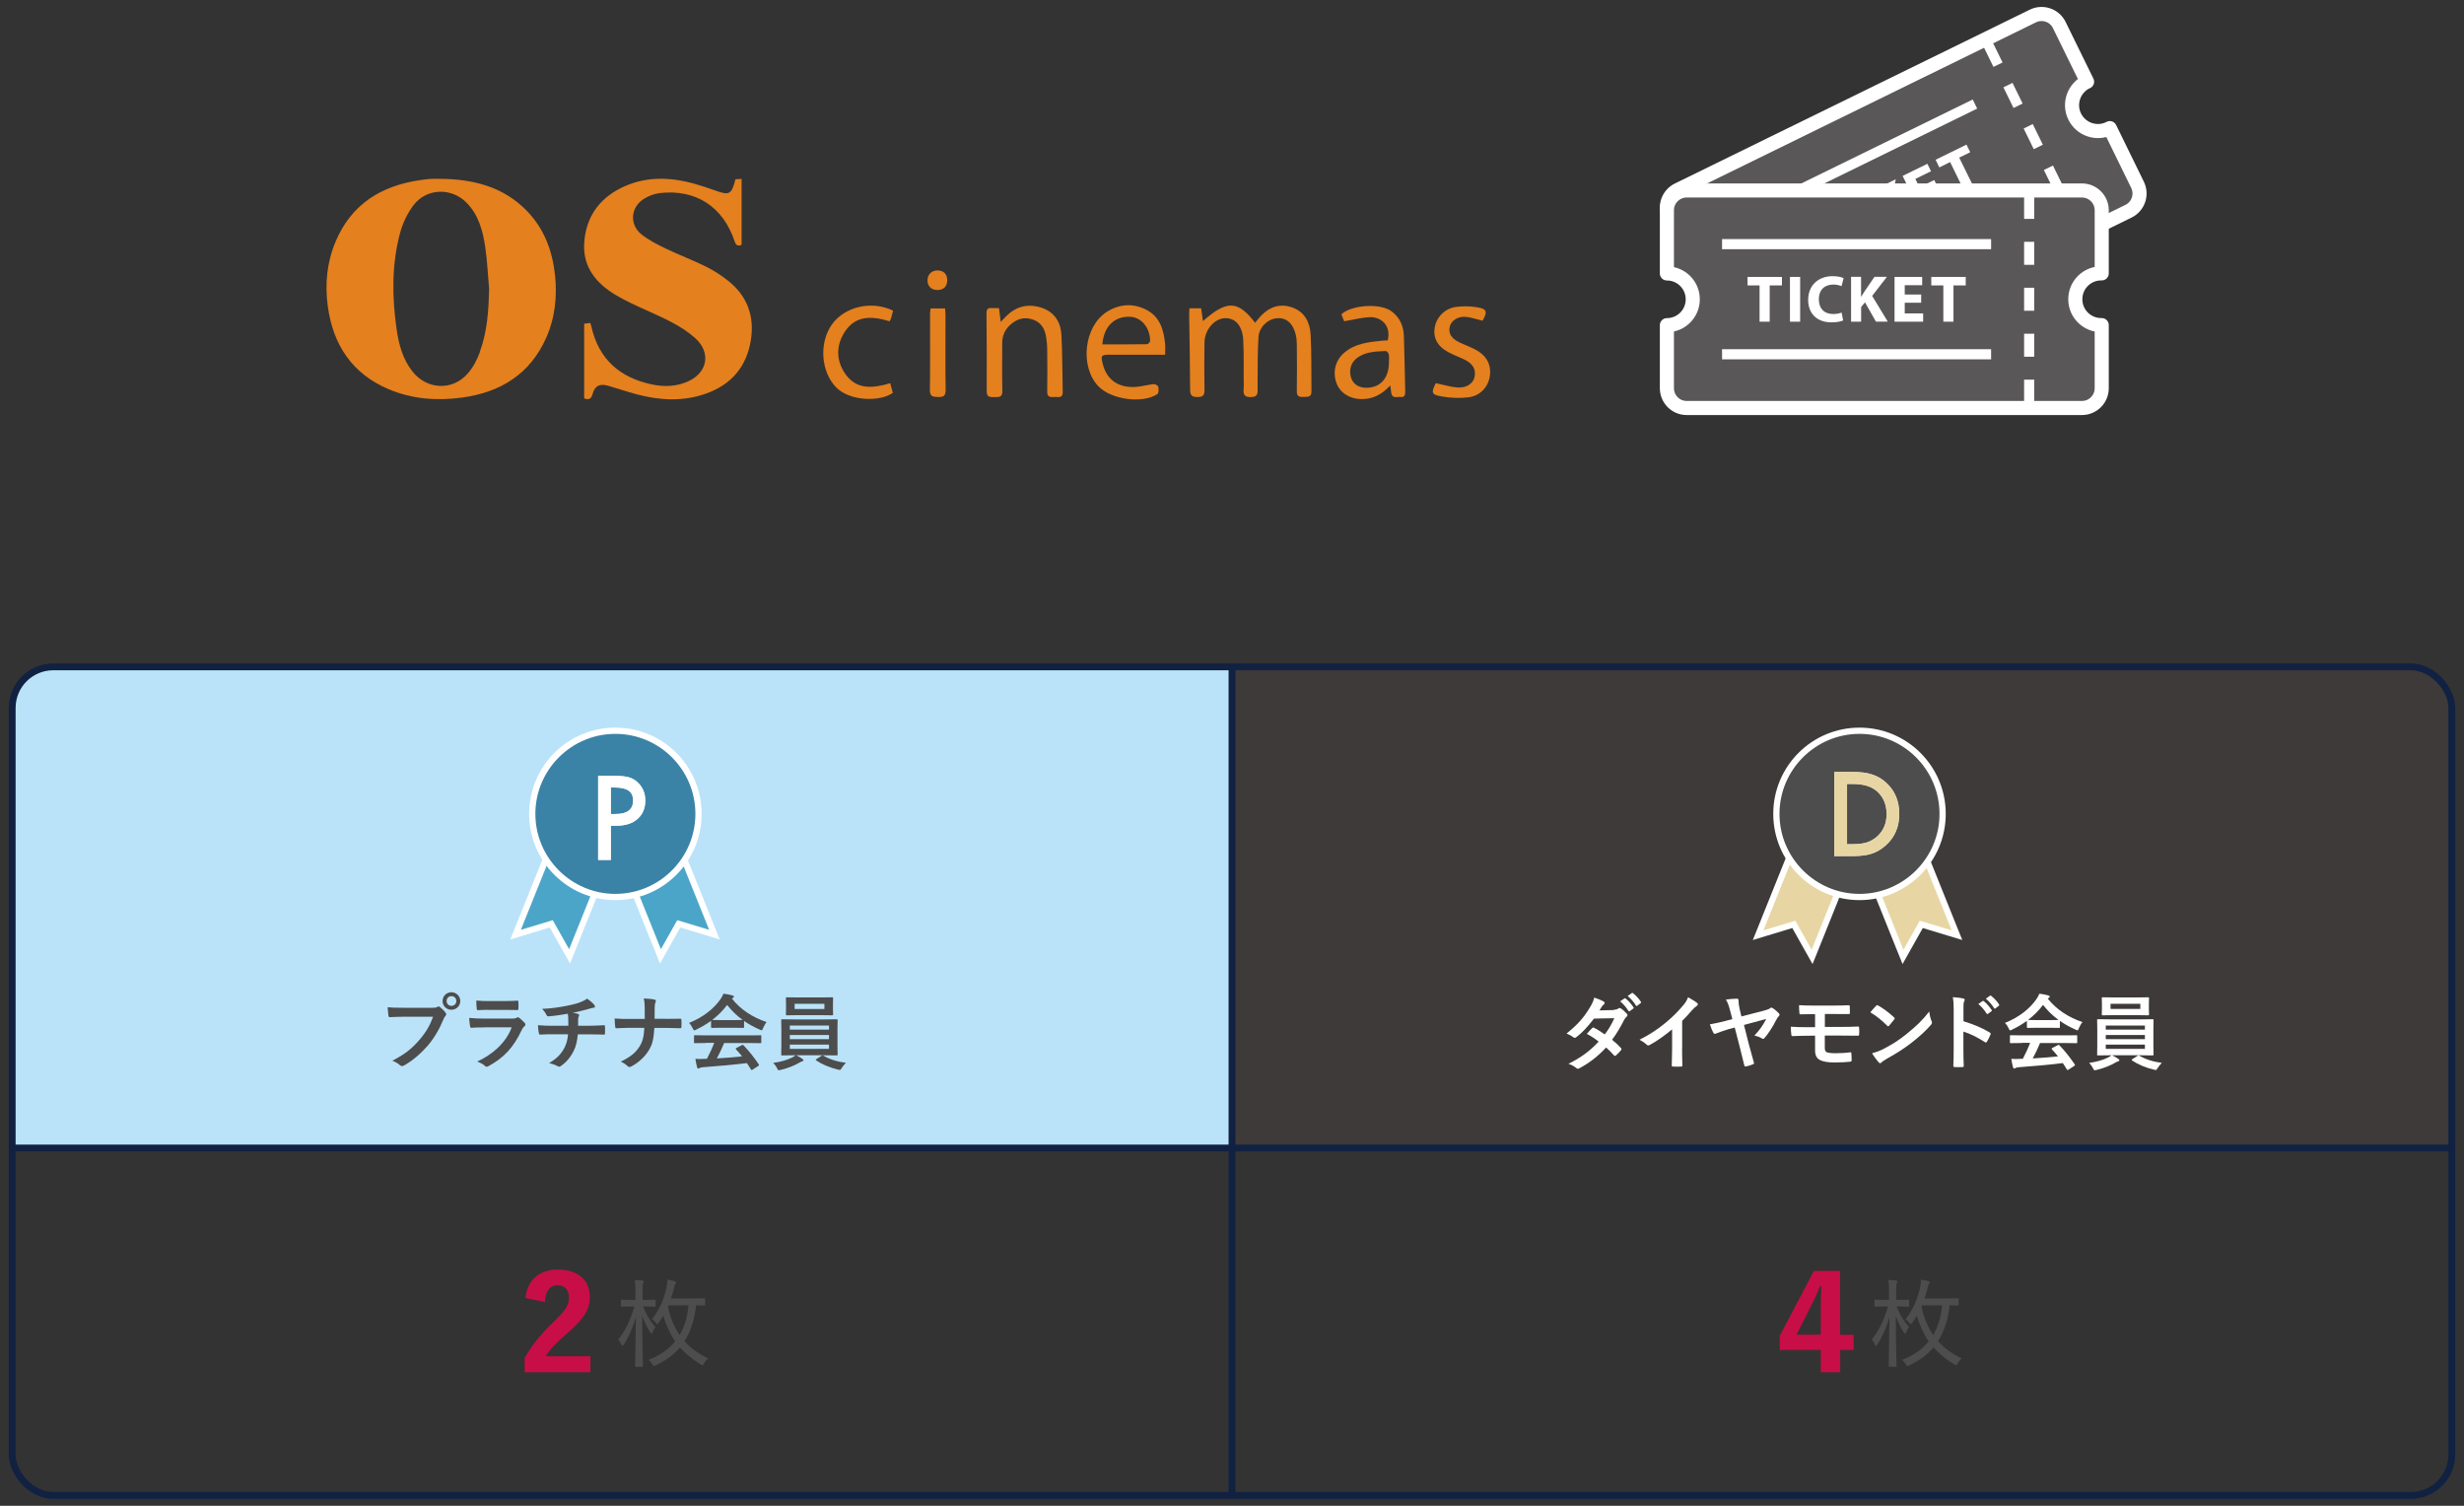 <?xml version="1.0" encoding="UTF-8"?><svg id="a" xmlns="http://www.w3.org/2000/svg" viewBox="0 0 360 220"><rect x="0" y="0" width="360" height="220" fill="#333333" stroke="none"/><defs><style>.b{fill:#fff;}.c{fill:#595757;stroke:#fff;stroke-linecap:round;stroke-linejoin:round;stroke-width:2.06px;}.d{fill:#e4801e;}.e{fill:#4d4d4d;}.f{fill:#3e3a39;}.g{fill:#4ba5c9;}.h{fill:none;stroke:#112142;stroke-miterlimit:10;}.i{fill:#e7d6a4;}.j{fill:#bae3f9;}.k{fill:#e5e5e4;}.l{fill:#c80e47;}.m{fill:#3a83a7;}</style></defs><g><g><path class="j" d="M7.14,97.59H180.28v70.14H1.78V102.96c0-2.96,2.4-5.37,5.37-5.37Z"/><path class="f" d="M180,97.59h172.77c3.11,0,5.64,2.53,5.64,5.64v64.5H180V97.59h0Z"/><g><g><path class="e" d="M58.96,148.55c-.78,0-1.46,.04-1.98,.06-.16,.01-.2-.07-.23-.24-.04-.24-.08-.86-.11-1.21,.54,.06,1.18,.08,2.3,.08h4.28c.36,0,.49-.02,.66-.12,.07-.05,.14-.07,.2-.07,.07,0,.14,.02,.2,.08,.31,.25,.61,.54,.82,.83,.06,.08,.1,.16,.1,.24,0,.07-.04,.14-.12,.23-.11,.11-.17,.23-.28,.47-.59,1.42-1.32,2.73-2.33,3.9-1.03,1.17-2.19,2.17-3.41,2.85-.11,.07-.22,.11-.32,.11-.1,0-.2-.04-.3-.13-.28-.26-.67-.48-1.12-.66,1.75-.89,2.82-1.72,3.92-3,.94-1.07,1.55-2.09,2.03-3.42h-4.33Zm8.29-2.3c0,.72-.58,1.28-1.3,1.28s-1.29-.56-1.29-1.28,.58-1.28,1.29-1.28,1.3,.56,1.3,1.28Zm-2,0c0,.41,.3,.71,.71,.71s.71-.3,.71-.71-.3-.71-.71-.71-.71,.3-.71,.71Z"/><path class="e" d="M70.66,150.11c-.6,0-1.2,.01-1.8,.05-.11,0-.16-.07-.18-.23-.07-.3-.1-.74-.13-1.21,.68,.07,1.42,.1,2.21,.1h4.11c.2,0,.44-.02,.64-.13,.06-.05,.11-.07,.16-.07,.06,0,.12,.04,.18,.08,.29,.23,.61,.53,.8,.74,.08,.08,.12,.17,.12,.25,0,.07-.04,.16-.13,.23-.19,.16-.28,.29-.41,.56-1.2,2.55-2.58,4.05-4.89,5.3-.1,.05-.17,.08-.24,.08-.08,0-.17-.05-.26-.14-.32-.29-.71-.47-1.12-.62,2.22-1.03,4.17-2.69,5.04-5h-4.09Zm.8-2.57c-.54,0-1.14,.01-1.64,.05-.12,0-.16-.07-.17-.26-.04-.25-.06-.78-.06-1.15,.73,.07,1.09,.08,1.97,.08h2.16c.78,0,1.42-.04,1.88-.06,.11,0,.14,.06,.14,.19,.02,.3,.02,.64,0,.94,0,.2-.04,.25-.22,.24-.4,0-.96-.02-1.69-.02h-2.37Z"/><path class="e" d="M83.04,149.87c0-.38-.01-.86-.02-1.21-.01-.16-.02-.31-.06-.55-.79,.14-1.92,.32-2.84,.38-.18,.02-.25-.13-.3-.26-.12-.24-.29-.49-.61-.83,1.5-.07,2.43-.23,3.56-.44,.83-.18,1.43-.31,1.98-.52,.56-.22,.77-.34,1.03-.54,.41,.3,.79,.6,.98,.84,.1,.1,.16,.2,.16,.34s-.12,.16-.31,.17c-.25,.04-.5,.14-.76,.2-.73,.2-1.46,.38-2.17,.53,.31,.04,.59,.08,.78,.16,.1,.02,.16,.08,.16,.17,0,.06-.04,.12-.07,.2-.05,.11-.07,.23-.08,.41-.01,.26-.01,.54-.01,.95h1.49c.76,0,1.78-.06,2.31-.08,.12,0,.12,.06,.13,.19,.02,.31,.01,.68,0,.96-.01,.17-.01,.22-.16,.22-.76-.02-1.45-.04-2.33-.04h-1.48c-.1,1.02-.26,1.74-.6,2.41-.42,.89-1.13,1.73-1.91,2.24-.07,.05-.13,.08-.2,.08-.06,0-.13-.02-.22-.07-.43-.23-.88-.37-1.27-.46,1.2-.71,1.75-1.32,2.24-2.22,.31-.61,.48-1.25,.53-1.99h-2.13c-.43,0-1.32,0-1.91,.05-.16,.01-.19-.08-.23-.28-.06-.23-.12-.72-.12-1.09,.85,.07,1.74,.08,2.33,.08h2.11Z"/><path class="e" d="M97.24,148.86c.67,0,1.46-.01,2.09-.02,.17-.01,.22,.01,.23,.22,.02,.3,.02,.64,0,.94,0,.19-.05,.23-.23,.23-.43,0-1.34-.05-2.02-.05h-1.7c-.12,1.74-.3,2.42-.82,3.27-.56,.95-1.52,1.82-2.55,2.36-.1,.06-.18,.08-.28,.08s-.18-.04-.26-.12c-.3-.28-.59-.48-1.01-.66,1.36-.65,2.15-1.28,2.72-2.17,.47-.72,.67-1.5,.73-2.77h-2.31c-.59,0-1.27,.05-1.73,.06-.16,.01-.19-.05-.22-.23-.04-.24-.06-.74-.08-1.19,.78,.06,1.45,.06,2.04,.06h2.36c0-.6,0-1.25-.01-1.78-.01-.38-.02-.73-.14-1.21,.6,.02,1.21,.07,1.6,.17,.13,.04,.18,.08,.18,.17,0,.07-.04,.16-.08,.26-.05,.11-.1,.4-.1,.73,0,.56,0,.96-.01,1.64h1.61Z"/><path class="e" d="M103.89,149.14c-.67,.49-1.4,.92-2.17,1.29-.14,.07-.23,.11-.29,.11-.08,0-.12-.08-.22-.3-.14-.3-.31-.56-.54-.79,2.09-.83,3.65-2.1,4.61-3.49,.2-.3,.31-.5,.42-.78,.47,.06,.91,.14,1.3,.25,.14,.04,.22,.08,.22,.17,0,.07-.02,.14-.12,.19-.07,.04-.12,.07-.17,.11,1.35,1.66,2.97,2.7,5.07,3.43-.23,.29-.38,.58-.52,.9-.08,.22-.12,.3-.2,.3-.06,0-.14-.04-.28-.1-.82-.36-1.6-.78-2.29-1.27v.89c0,.12-.01,.13-.13,.13-.07,0-.4-.02-1.35-.02h-1.85c-.96,0-1.28,.02-1.36,.02-.12,0-.13-.01-.13-.13v-.91Zm-.77,3.25c-1.13,0-1.51,.02-1.58,.02-.13,0-.14-.01-.14-.13v-.9c0-.12,.01-.13,.14-.13,.07,0,.46,.02,1.58,.02h6.39c1.13,0,1.51-.02,1.58-.02,.13,0,.14,.01,.14,.13v.9c0,.12-.01,.13-.14,.13-.07,0-.46-.02-1.58-.02h-3.71c-.3,.74-.66,1.5-1.07,2.25,1.25-.07,2.55-.18,3.69-.3-.28-.34-.55-.67-.88-1.02-.08-.1-.07-.14,.07-.22l.77-.4c.13-.07,.17-.06,.25,.02,.82,.85,1.5,1.72,2.23,2.78,.06,.1,.06,.14-.06,.23l-.83,.54c-.07,.05-.11,.07-.14,.07s-.06-.02-.1-.08c-.2-.34-.41-.65-.6-.94-1.99,.25-4.44,.46-6.48,.61-.19,.01-.35,.06-.43,.11-.06,.05-.12,.07-.2,.07s-.14-.06-.17-.17c-.11-.4-.18-.82-.25-1.24,.44,.04,.84,.02,1.31,0,.12,0,.25-.01,.38-.01,.43-.82,.78-1.58,1.06-2.33h-1.25Zm4.1-3.35c.8,0,1.16-.01,1.29-.02-.86-.62-1.62-1.36-2.27-2.19-.64,.84-1.37,1.57-2.19,2.19,.11,.01,.44,.02,1.32,.02h1.85Z"/><path class="e" d="M116.31,154.17c.4,.18,.7,.38,.92,.54,.12,.08,.16,.12,.16,.19,0,.08-.07,.14-.19,.17-.12,.02-.24,.1-.47,.22-.62,.37-1.63,.79-2.67,1.03-.12,.02-.19,.05-.25,.05-.13,0-.17-.08-.29-.32-.14-.28-.37-.58-.55-.76,1.03-.13,2.03-.42,2.67-.74,.17-.07,.43-.22,.6-.37h-.29c-1.18,0-1.6,.02-1.67,.02-.13,0-.14-.01-.14-.13,0-.07,.02-.43,.02-1.26v-2.49c0-.84-.02-1.2-.02-1.27,0-.12,.01-.13,.14-.13,.07,0,.49,.02,1.67,.02h4.63c1.18,0,1.6-.02,1.67-.02,.12,0,.13,.01,.13,.13,0,.07-.02,.43-.02,1.27v2.49c0,.83,.02,1.2,.02,1.26,0,.12-.01,.13-.13,.13-.07,0-.49-.02-1.67-.02h-4.27Zm3.67-8.44c1.14,0,1.54-.02,1.61-.02,.12,0,.13,.01,.13,.13,0,.07-.02,.28-.02,.8v.78c0,.52,.02,.72,.02,.79,0,.12-.01,.13-.13,.13-.07,0-.47-.02-1.61-.02h-3.42c-1.14,0-1.52,.02-1.61,.02-.12,0-.13-.01-.13-.13,0-.08,.02-.28,.02-.79v-.78c0-.53-.02-.73-.02-.8,0-.12,.01-.13,.13-.13,.08,0,.47,.02,1.61,.02h3.42Zm-4.58,4.7h5.72v-.59h-5.72v.59Zm5.72,1.39v-.6h-5.72v.6h5.72Zm0,.8h-5.72v.62h5.72v-.62Zm-.67-5.96h-4.35v.76h4.35v-.76Zm-.42,7.6c.06-.05,.11-.07,.16-.07,.02,0,.05,.01,.1,.04,.9,.53,2,.89,3.3,1.05-.2,.19-.42,.47-.59,.73-.14,.23-.19,.31-.31,.31-.06,0-.13-.02-.25-.05-1.2-.28-2.33-.76-3.18-1.33-.05-.04-.07-.06-.07-.1s.04-.07,.12-.12l.73-.47Z"/></g><g><g><g><polygon class="g" points="80.54 134.97 75.33 136.55 80.21 124.41 88.1 127.58 83.22 139.72 80.54 134.97"/><path class="b" d="M80.46,125l7.05,2.83-4.36,10.85-2.39-4.24-4.66,1.41,4.36-10.85m-.5-1.18l-.34,.84-4.36,10.85-.71,1.75,1.81-.55,3.96-1.2,2.03,3.61,.93,1.65,.71-1.75,4.36-10.85,.34-.84-.84-.34-7.05-2.83-.84-.34h0Z"/></g><g><polygon class="g" points="91.61 127.58 99.5 124.41 104.38 136.55 99.16 134.97 96.49 139.72 91.61 127.58"/><path class="b" d="M99.25,125l4.36,10.85-4.66-1.41-2.39,4.24-4.36-10.85,7.05-2.83m.5-1.18l-.84,.34-7.05,2.83-.84,.34,.34,.84,4.36,10.85,.71,1.75,.93-1.65,2.03-3.61,3.96,1.2,1.81,.55-.71-1.75-4.36-10.85-.34-.84h0Z"/></g></g><g><g><path class="m" d="M89.91,131.06c-6.7,0-12.15-5.45-12.15-12.15s5.45-12.15,12.15-12.15,12.15,5.45,12.15,12.15-5.45,12.15-12.15,12.15Z"/><path class="b" d="M89.91,107.22c6.45,0,11.69,5.25,11.69,11.69s-5.25,11.69-11.69,11.69-11.69-5.25-11.69-11.69,5.25-11.69,11.69-11.69m0-.91c-6.96,0-12.6,5.64-12.6,12.6s5.64,12.6,12.6,12.6,12.6-5.64,12.6-12.6-5.64-12.6-12.6-12.6h0Z"/></g><g><path class="k" d="M89.25,120.65v4.99h-1.86v-12.3h2.1c1.03,0,1.81,.07,2.33,.21,.53,.14,1,.41,1.4,.81,.71,.69,1.06,1.56,1.06,2.61,0,1.13-.38,2.02-1.13,2.68-.75,.66-1.77,.99-3.05,.99h-.86Zm0-1.72h.69c1.7,0,2.56-.66,2.56-1.97s-.88-1.9-2.64-1.9h-.61v3.87Z"/><path class="b" d="M89.25,120.65v4.99h-1.86v-12.3h2.1c1.03,0,1.81,.07,2.33,.21,.53,.14,1,.41,1.4,.81,.71,.69,1.06,1.56,1.06,2.61,0,1.13-.38,2.02-1.13,2.68-.75,.66-1.77,.99-3.05,.99h-.86Zm0-1.72h.69c1.7,0,2.56-.66,2.56-1.97s-.88-1.9-2.64-1.9h-.61v3.87Z"/></g></g></g></g><g><g><path class="b" d="M235.78,147.53c.35-.01,.5-.08,.66-.18,.08-.06,.14-.08,.2-.08s.13,.04,.22,.1c.26,.16,.6,.48,.82,.73,.07,.07,.1,.14,.1,.22s-.04,.14-.13,.23c-.12,.11-.24,.23-.36,.46-.52,1.02-1.08,2-1.76,2.9,.49,.4,.95,.82,1.3,1.21,.05,.05,.07,.11,.07,.17,0,.05-.02,.11-.07,.16-.17,.2-.54,.59-.74,.76-.05,.04-.1,.06-.14,.06-.04,0-.08-.02-.13-.07-.29-.34-.77-.82-1.16-1.16-1.22,1.32-2.46,2.25-3.83,3-.11,.06-.2,.11-.3,.11-.07,0-.14-.04-.23-.11-.38-.31-.72-.47-1.14-.61,1.86-.95,3.06-1.81,4.41-3.25-.46-.37-1-.74-1.73-1.13,.26-.29,.52-.6,.79-.85,.05-.05,.1-.08,.16-.08,.04,0,.07,.02,.12,.05,.43,.2,.96,.55,1.55,.96,.58-.74,1.02-1.52,1.4-2.37l-2.97,.06c-.98,1.26-1.76,2.09-2.57,2.7-.08,.06-.16,.11-.24,.11-.06,0-.13-.02-.19-.08-.3-.22-.61-.38-1.01-.55,1.68-1.33,2.58-2.43,3.39-3.77,.38-.65,.54-.97,.65-1.48,.41,.14,1.03,.35,1.4,.59,.1,.05,.13,.12,.13,.19,0,.08-.06,.18-.14,.24-.11,.07-.19,.17-.25,.25-.1,.17-.17,.29-.37,.6l2.11-.05Zm1.56-1.66c.06-.05,.11-.04,.18,.02,.37,.29,.8,.77,1.14,1.28,.05,.07,.05,.13-.04,.19l-.5,.37c-.08,.06-.14,.05-.2-.04-.36-.55-.74-1.01-1.21-1.39l.64-.44Zm1.07-.78c.07-.05,.11-.04,.18,.02,.44,.34,.88,.82,1.14,1.24,.05,.07,.06,.14-.04,.22l-.48,.37c-.1,.07-.16,.04-.2-.04-.32-.52-.71-.97-1.2-1.38l.6-.43Z"/><path class="b" d="M245.76,153.13c0,.83,.01,1.54,.04,2.5,.01,.16-.05,.2-.18,.2-.38,.02-.82,.02-1.2,0-.13,0-.18-.05-.17-.19,.01-.86,.05-1.64,.05-2.46v-2.79c-1.06,.89-2.34,1.8-3.3,2.3-.06,.04-.12,.05-.18,.05-.1,0-.17-.04-.25-.12-.28-.28-.67-.52-1.03-.71,1.66-.85,2.67-1.55,3.78-2.46,.95-.78,1.81-1.62,2.55-2.51,.41-.48,.56-.72,.76-1.24,.54,.3,1.07,.62,1.33,.84,.07,.05,.1,.12,.1,.18,0,.1-.07,.2-.17,.26-.2,.13-.4,.31-.72,.66-.47,.56-.91,1.03-1.4,1.51v3.97Z"/><path class="b" d="M252.74,147.52c-.18-.67-.3-1.01-.58-1.48,.48-.07,1.14-.13,1.61-.13,.18,0,.24,.06,.24,.36,0,.26,.04,.65,.17,1.2l.25,1.04,3.42-.89c.48-.13,.65-.22,.77-.32,.06-.06,.12-.08,.18-.08,.07,0,.16,.04,.24,.1,.24,.14,.67,.52,.86,.73,.07,.07,.1,.14,.1,.2,0,.08-.05,.17-.13,.24-.11,.12-.18,.2-.26,.35-.66,1.31-1.32,2.25-1.82,2.83-.06,.08-.13,.11-.19,.11-.08,0-.17-.05-.26-.11-.25-.16-.56-.26-1.01-.38,.84-.88,1.21-1.46,1.73-2.42l-3.26,.88,.72,2.85c.19,.73,.56,2.04,.72,2.6,.06,.16,.02,.26-.16,.31-.38,.14-.62,.22-.95,.29-.17,.02-.23,.05-.28-.14-.16-.59-.42-1.74-.64-2.59l-.76-2.94-.98,.26c-.53,.16-1.27,.42-1.73,.6-.08,.04-.14,.06-.2,.06-.08,0-.16-.05-.22-.17-.17-.32-.34-.73-.5-1.22,.8-.13,1.4-.28,2.25-.49l1.03-.28-.36-1.37Z"/><path class="b" d="M266.62,150.04h2.23c.9,0,1.87-.02,2.64-.06,.11,0,.13,.06,.14,.22,.02,.29,.02,.61,0,.9-.01,.2-.05,.23-.23,.22-.84-.01-1.76-.02-2.55-.02h-2.24v1.81c0,.37,.11,.55,.32,.64,.25,.08,.61,.13,1.31,.13s1.57-.05,2.11-.14c.11,0,.14,.05,.14,.18,.02,.22,.04,.58,.04,.95,0,.2-.06,.24-.24,.25-.43,.06-1.26,.11-2.23,.11-1.04,0-1.63-.12-2.08-.32-.55-.25-.79-.71-.79-1.46v-2.13h-.77c-1.06,0-1.94,.04-2.5,.06-.16,.01-.19-.07-.2-.23-.05-.26-.06-.74-.08-1.14,.73,.06,1.68,.07,2.79,.07h.76v-1.9c-1.15,0-1.67,0-2.09,.02-.16,0-.2-.06-.2-.22-.04-.36-.05-.74-.05-1.12,.58,.05,1.52,.06,2.45,.06h2.42c.95,0,1.71-.02,2.36-.05,.14,0,.18,.06,.18,.2,.01,.29,.02,.6,.02,.89,0,.17-.06,.22-.25,.2-.71,0-1.52-.01-2.31-.01h-1.1v1.9Z"/><path class="b" d="M274.09,146.96c.05-.06,.11-.1,.17-.1,.05,0,.1,.02,.16,.06,.61,.32,1.61,1.06,2.29,1.7,.07,.07,.11,.12,.11,.17s-.02,.1-.07,.16c-.18,.24-.58,.72-.74,.9-.06,.06-.1,.1-.14,.1s-.1-.04-.16-.1c-.72-.74-1.58-1.43-2.45-1.95,.26-.32,.61-.7,.84-.94Zm1.04,6.32c1.46-.76,2.24-1.26,3.45-2.23,1.46-1.19,2.27-1.96,3.29-3.26,.07,.6,.18,1.01,.34,1.4,.04,.08,.06,.16,.06,.23,0,.11-.06,.2-.19,.36-.64,.74-1.67,1.7-2.76,2.54-1,.78-2,1.45-3.62,2.35-.54,.32-.7,.44-.8,.55-.07,.07-.14,.12-.22,.12-.06,0-.13-.05-.2-.13-.3-.34-.67-.83-.96-1.33,.61-.17,.98-.28,1.62-.6Z"/><path class="b" d="M286.88,149.21c1.46,.46,2.63,.92,3.81,1.63,.13,.07,.19,.16,.13,.31-.16,.4-.35,.77-.52,1.04-.05,.08-.1,.13-.16,.13-.04,0-.08-.01-.13-.06-1.1-.71-2.18-1.24-3.15-1.54v2.65c0,.78,.02,1.49,.05,2.35,.01,.14-.05,.18-.22,.18-.35,.02-.72,.02-1.07,0-.17,0-.23-.04-.23-.18,.04-.89,.05-1.59,.05-2.36v-5.9c0-.9-.04-1.29-.12-1.77,.55,.04,1.15,.1,1.5,.19,.17,.04,.23,.11,.23,.2,0,.07-.04,.17-.1,.28-.08,.16-.08,.46-.08,1.13v1.71Zm2.79-2.95c.06-.05,.11-.04,.18,.02,.37,.29,.8,.77,1.14,1.28,.05,.07,.05,.13-.04,.19l-.5,.37c-.08,.06-.14,.05-.2-.04-.36-.55-.74-1.01-1.21-1.39l.63-.44Zm1.07-.78c.07-.05,.11-.04,.18,.02,.44,.34,.88,.82,1.14,1.24,.05,.07,.06,.14-.04,.22l-.48,.37c-.1,.07-.16,.04-.2-.04-.32-.52-.71-.97-1.2-1.38l.6-.43Z"/><path class="b" d="M296.15,149.14c-.67,.49-1.4,.92-2.17,1.29-.14,.07-.23,.11-.29,.11-.08,0-.12-.08-.22-.3-.14-.3-.31-.56-.54-.79,2.09-.83,3.65-2.1,4.61-3.49,.2-.3,.31-.5,.42-.78,.47,.06,.91,.14,1.29,.25,.14,.04,.22,.08,.22,.17,0,.07-.02,.14-.12,.19-.07,.04-.12,.07-.17,.11,1.35,1.65,2.97,2.7,5.07,3.43-.23,.29-.38,.58-.52,.9-.08,.22-.12,.3-.2,.3-.06,0-.14-.04-.28-.1-.82-.36-1.59-.78-2.29-1.27v.89c0,.12-.01,.13-.13,.13-.07,0-.4-.02-1.35-.02h-1.85c-.96,0-1.28,.02-1.36,.02-.12,0-.13-.01-.13-.13v-.91Zm-.77,3.25c-1.13,0-1.51,.02-1.58,.02-.13,0-.14-.01-.14-.13v-.9c0-.12,.01-.13,.14-.13,.07,0,.46,.02,1.58,.02h6.39c1.13,0,1.51-.02,1.58-.02,.13,0,.14,.01,.14,.13v.9c0,.12-.01,.13-.14,.13-.07,0-.46-.02-1.58-.02h-3.71c-.3,.74-.66,1.5-1.07,2.25,1.25-.07,2.55-.18,3.69-.3-.28-.34-.55-.67-.88-1.02-.08-.1-.07-.14,.07-.22l.77-.4c.13-.07,.17-.06,.25,.02,.82,.85,1.5,1.71,2.23,2.78,.06,.1,.06,.14-.06,.23l-.83,.54c-.07,.05-.11,.07-.14,.07s-.06-.02-.1-.08c-.2-.34-.41-.65-.6-.94-1.99,.25-4.44,.46-6.48,.61-.19,.01-.35,.06-.43,.11-.06,.05-.12,.07-.2,.07s-.14-.06-.17-.17c-.11-.4-.18-.82-.25-1.24,.44,.04,.84,.02,1.31,0,.12,0,.25-.01,.38-.01,.43-.82,.78-1.58,1.06-2.33h-1.25Zm4.1-3.35c.8,0,1.16-.01,1.29-.02-.86-.62-1.62-1.36-2.27-2.2-.64,.84-1.37,1.57-2.2,2.2,.11,.01,.44,.02,1.32,.02h1.85Z"/><path class="b" d="M308.57,154.17c.4,.18,.7,.38,.92,.54,.12,.08,.16,.12,.16,.19,0,.08-.07,.14-.19,.17-.12,.02-.24,.1-.47,.22-.62,.37-1.63,.79-2.67,1.03-.12,.02-.19,.05-.25,.05-.13,0-.17-.08-.29-.32-.14-.28-.37-.58-.55-.76,1.03-.13,2.03-.42,2.67-.74,.17-.07,.43-.22,.6-.37h-.29c-1.18,0-1.6,.02-1.67,.02-.13,0-.14-.01-.14-.13,0-.07,.02-.43,.02-1.26v-2.5c0-.84-.02-1.2-.02-1.27,0-.12,.01-.13,.14-.13,.07,0,.49,.02,1.67,.02h4.63c1.18,0,1.6-.02,1.67-.02,.12,0,.13,.01,.13,.13,0,.07-.02,.43-.02,1.27v2.5c0,.83,.02,1.2,.02,1.26,0,.12-.01,.13-.13,.13-.07,0-.49-.02-1.67-.02h-4.27Zm3.67-8.44c1.14,0,1.54-.02,1.61-.02,.12,0,.13,.01,.13,.13,0,.07-.02,.28-.02,.8v.78c0,.52,.02,.72,.02,.79,0,.12-.01,.13-.13,.13-.07,0-.47-.02-1.61-.02h-3.42c-1.14,0-1.52,.02-1.61,.02-.12,0-.13-.01-.13-.13,0-.08,.02-.28,.02-.79v-.78c0-.53-.02-.73-.02-.8,0-.12,.01-.13,.13-.13,.08,0,.47,.02,1.61,.02h3.42Zm-4.58,4.7h5.72v-.59h-5.72v.59Zm5.72,1.39v-.6h-5.72v.6h5.72Zm0,.8h-5.72v.62h5.72v-.62Zm-.67-5.96h-4.35v.75h4.35v-.75Zm-.42,7.6c.06-.05,.11-.07,.16-.07,.02,0,.05,.01,.1,.04,.9,.53,2,.89,3.3,1.06-.2,.19-.42,.47-.59,.73-.14,.23-.19,.31-.31,.31-.06,0-.13-.02-.25-.05-1.2-.28-2.33-.76-3.18-1.33-.05-.04-.07-.06-.07-.1s.04-.07,.12-.12l.73-.47Z"/></g><g><g><g><polygon class="i" points="262.09 135.06 256.87 136.64 261.75 124.49 269.64 127.66 264.76 139.81 262.09 135.06"/><path class="b" d="M262,125.08l7.05,2.83-4.36,10.85-2.39-4.24-4.66,1.41,4.36-10.85m-.5-1.18l-.34,.84-4.36,10.85-.71,1.75,1.81-.55,3.96-1.2,2.03,3.61,.93,1.65,.71-1.75,4.36-10.85,.34-.84-.84-.34-7.05-2.83-.84-.34h0Z"/></g><g><polygon class="i" points="273.15 127.66 281.04 124.49 285.93 136.64 280.71 135.06 278.03 139.81 273.15 127.66"/><path class="b" d="M280.79,125.08l4.36,10.85-4.66-1.41-2.39,4.24-4.36-10.85,7.05-2.83m.5-1.18l-.84,.34-7.05,2.83-.84,.34,.34,.84,4.36,10.85,.71,1.75,.93-1.65,2.03-3.61,3.96,1.2,1.81,.55-.71-1.75-4.36-10.85-.34-.84h0Z"/></g></g><g><g><path class="e" d="M271.68,131.06c-6.7,0-12.15-5.45-12.15-12.15s5.45-12.15,12.15-12.15,12.15,5.45,12.15,12.15-5.45,12.15-12.15,12.15Z"/><path class="b" d="M271.68,107.22c6.45,0,11.69,5.25,11.69,11.69s-5.25,11.69-11.69,11.69-11.69-5.25-11.69-11.69,5.25-11.69,11.69-11.69m0-.91c-6.96,0-12.6,5.64-12.6,12.6s5.64,12.6,12.6,12.6,12.6-5.64,12.6-12.6-5.64-12.6-12.6-12.6h0Z"/></g><g><path class="k" d="M267.99,125.08v-12.3h2.58c1.24,0,2.21,.12,2.93,.37,.77,.24,1.47,.64,2.09,1.22,1.27,1.16,1.9,2.68,1.9,4.56s-.66,3.42-1.98,4.59c-.66,.58-1.36,.99-2.09,1.22-.68,.23-1.64,.34-2.89,.34h-2.55Zm1.86-1.74h.84c.83,0,1.53-.09,2.08-.26,.55-.19,1.05-.48,1.5-.88,.91-.83,1.37-1.92,1.37-3.26s-.45-2.44-1.35-3.28c-.81-.75-2.01-1.12-3.59-1.12h-.84v8.81Z"/><path class="i" d="M267.99,125.08v-12.3h2.58c1.24,0,2.21,.12,2.93,.37,.77,.24,1.47,.64,2.09,1.22,1.27,1.16,1.9,2.68,1.9,4.56s-.66,3.42-1.98,4.59c-.66,.58-1.36,.99-2.09,1.22-.68,.23-1.64,.34-2.89,.34h-2.55Zm1.86-1.74h.84c.83,0,1.53-.09,2.08-.26,.55-.19,1.05-.48,1.5-.88,.91-.83,1.37-1.92,1.37-3.26s-.45-2.44-1.35-3.28c-.81-.75-2.01-1.12-3.59-1.12h-.84v8.81Z"/></g></g></g></g><line class="h" x1="180" y1="97.43" x2="180" y2="167.73"/><line class="h" x1="180" y1="167.73" x2="180" y2="218.89"/><line class="h" x1="1.78" y1="167.73" x2="358.22" y2="167.73"/><rect class="h" x="1.78" y="97.43" width="356.44" height="121.06" rx="6" ry="6"/></g><g><path class="e" d="M92.84,189.92v-1.09c0-.87-.01-1.29-.11-1.82,.42,.01,.74,.04,1.11,.08,.13,.01,.21,.06,.21,.14,0,.1-.04,.17-.08,.27-.07,.15-.08,.38-.08,1.3v1.12h.24c1.08,0,1.44-.03,1.51-.03,.13,0,.14,.01,.14,.12v.76c0,.13-.01,.14-.14,.14-.07,0-.43-.03-1.51-.03h-.18c.49,1.22,1.06,2.17,1.82,3-.15,.2-.34,.52-.45,.81-.04,.11-.08,.18-.13,.18-.06,0-.11-.07-.2-.21-.45-.74-.83-1.47-1.16-2.39,.01,3.99,.11,7.04,.11,7.3,0,.11-.01,.13-.14,.13h-.87c-.13,0-.14-.01-.14-.13,0-.25,.08-3.32,.11-7.14-.41,1.46-.94,2.74-1.79,4.06-.07,.11-.13,.15-.18,.15-.04,0-.08-.06-.14-.18-.13-.31-.32-.59-.46-.76,1.06-1.33,1.76-2.8,2.37-4.82h-.32c-1.09,0-1.44,.03-1.53,.03-.11,0-.13-.01-.13-.14v-.76c0-.11,.01-.12,.13-.12,.08,0,.43,.03,1.53,.03h.48Zm10.18,.7c0,.11-.01,.12-.13,.12-.06,0-.36-.01-1.19-.03-.21,2.06-.81,3.85-1.7,5.24,.84,.94,1.99,1.81,3.45,2.52-.25,.22-.43,.45-.59,.74-.1,.18-.14,.25-.22,.25-.06,0-.13-.04-.25-.11-1.29-.79-2.27-1.61-3.05-2.49-.78,.94-1.9,1.86-3.53,2.62-.13,.06-.21,.1-.27,.1-.08,0-.14-.07-.24-.25-.15-.28-.35-.51-.55-.64,1.75-.69,3.01-1.62,3.89-2.72-.73-1.05-1.36-2.42-1.74-3.74-.2,.35-.42,.7-.67,1.05-.1,.13-.15,.18-.2,.18-.07,0-.13-.07-.22-.2-.15-.21-.36-.39-.55-.52,1.13-1.44,1.74-2.96,2.1-4.53,.1-.45,.15-.84,.15-1.25,.39,.06,.71,.12,1.04,.21,.15,.04,.24,.1,.24,.18,0,.05-.03,.11-.08,.18-.11,.14-.17,.41-.24,.69-.13,.52-.28,1.01-.43,1.49h2.97c1.34,0,1.81-.03,1.88-.03,.11,0,.13,.01,.13,.15v.77Zm-5.35,.1c-.01,.05-.04,.11-.07,.17,.29,1.58,.91,3,1.69,4.16,.6-1.01,1.13-2.37,1.3-4.33h-2.93Z"/><path class="l" d="M76.76,189.65c.29-2.68,2.09-4.16,4.72-4.16,2.85,0,4.7,1.42,4.7,4.07,0,1.67-.77,3.01-3.02,4.97-1.96,1.71-2.84,2.66-3.44,3.62h6.54v2.34h-9.61v-2.07c.94-1.69,2.11-3.24,4.18-5.24,1.85-1.78,2.3-2.45,2.3-3.64,0-1.12-.65-1.76-1.66-1.76-1.12,0-1.8,.86-1.84,2.45l-2.86-.58Z"/></g><g><path class="e" d="M275.99,189.92v-1.09c0-.87-.01-1.29-.11-1.82,.42,.01,.74,.04,1.11,.08,.13,.01,.21,.06,.21,.14,0,.1-.04,.17-.08,.27-.07,.15-.08,.38-.08,1.3v1.12h.24c1.08,0,1.44-.03,1.51-.03,.13,0,.14,.01,.14,.12v.76c0,.13-.01,.14-.14,.14-.07,0-.43-.03-1.51-.03h-.18c.49,1.22,1.06,2.17,1.82,3-.15,.2-.34,.52-.45,.81-.04,.11-.08,.18-.13,.18-.06,0-.11-.07-.2-.21-.45-.74-.83-1.47-1.16-2.39,.01,3.99,.11,7.04,.11,7.3,0,.11-.01,.13-.14,.13h-.87c-.13,0-.14-.01-.14-.13,0-.25,.08-3.32,.11-7.14-.41,1.46-.94,2.74-1.79,4.06-.07,.11-.13,.15-.18,.15-.04,0-.08-.06-.14-.18-.13-.31-.32-.59-.46-.76,1.06-1.33,1.76-2.8,2.37-4.82h-.32c-1.09,0-1.44,.03-1.53,.03-.11,0-.13-.01-.13-.14v-.76c0-.11,.01-.12,.13-.12,.08,0,.43,.03,1.53,.03h.48Zm10.18,.7c0,.11-.01,.12-.13,.12-.06,0-.36-.01-1.19-.03-.21,2.06-.81,3.85-1.7,5.24,.84,.94,1.99,1.81,3.45,2.52-.25,.22-.43,.45-.59,.74-.1,.18-.14,.25-.22,.25-.06,0-.13-.04-.25-.11-1.29-.79-2.27-1.61-3.05-2.49-.78,.94-1.9,1.86-3.53,2.62-.13,.06-.21,.1-.27,.1-.08,0-.14-.07-.24-.25-.15-.28-.35-.51-.55-.64,1.75-.69,3.01-1.62,3.89-2.72-.73-1.05-1.36-2.42-1.74-3.74-.2,.35-.42,.7-.67,1.05-.1,.13-.15,.18-.2,.18-.07,0-.13-.07-.22-.2-.15-.21-.36-.39-.55-.52,1.13-1.44,1.74-2.96,2.1-4.53,.1-.45,.15-.84,.15-1.25,.39,.06,.71,.12,1.04,.21,.15,.04,.24,.1,.24,.18,0,.05-.03,.11-.08,.18-.11,.14-.17,.41-.24,.69-.13,.52-.28,1.01-.43,1.49h2.97c1.34,0,1.81-.03,1.88-.03,.11,0,.13,.01,.13,.15v.77Zm-5.35,.1c-.01,.05-.04,.11-.07,.17,.29,1.58,.91,3,1.69,4.16,.6-1.01,1.13-2.37,1.3-4.33h-2.93Z"/><path class="l" d="M268.86,195.02h1.96v2.21h-1.96v3.26h-2.83v-3.26h-6v-2.07l4.99-9.47h3.83v9.33Zm-2.83-4.07c0-.99,.02-2.04,.07-3.01h-.2c-.32,.85-.68,1.66-1.12,2.5l-2.3,4.57h3.55v-4.07Z"/></g></g><g><g><path class="d" d="M85.35,58.19v-10.9l.89-.1c.07,.22,.14,.4,.18,.59,1.08,4.71,4.13,7.37,8.74,8.37,1.86,.4,3.72,.36,5.48-.48,2.8-1.33,3.22-4.24,.91-6.29-2.09-1.86-4.64-2.92-7.15-4.07-1.52-.69-3.05-1.37-4.48-2.23-2.8-1.68-4.76-4.05-4.57-7.49,.2-3.68,2.04-6.46,5.37-8.12,3.43-1.71,7.01-1.65,10.63-.65,1.04,.29,2.07,.62,3.08,.99,2.14,.78,2.45,.63,3.02-1.62l.9-.05v9.64c-.56,.21-.82,.07-1.02-.52-1.69-5.07-5.67-7.65-10.94-7.05-.78,.09-1.6,.4-2.28,.82-1.99,1.23-2.2,3.78-.37,5.23,1.09,.86,2.38,1.5,3.64,2.11,1.92,.92,3.92,1.66,5.82,2.61,1.16,.58,2.28,1.31,3.29,2.13,2.73,2.21,3.76,5.16,3.21,8.59-.62,3.91-2.89,6.53-6.62,7.83-3.33,1.17-6.71,.97-10.06,.08-1.39-.37-2.75-.84-4.13-1.24-1.26-.37-1.97-.03-2.32,1.21-.18,.63-.46,.91-1.21,.63Z"/><path class="d" d="M173.77,45.04h1.72l.27,1.87c3.5-3.09,5.1-3.03,7.62,.25,.31-.37,.59-.76,.93-1.1,1.26-1.28,2.78-1.74,4.49-1.14,1.85,.65,2.59,2.21,2.69,3.99,.15,2.75,.08,5.51,.12,8.26,.02,.95-.64,.79-1.21,.82-.64,.04-.95-.14-.93-.87,.04-2.26,.02-4.53,0-6.79,0-.49-.05-.98-.16-1.45-.4-1.63-1.35-2.46-2.66-2.39-1.35,.07-2.68,1.26-2.78,2.74-.14,2.12-.1,4.26-.13,6.39,0,.3,0,.59,0,.89-.02,.72,.23,1.53-1.04,1.51-1.3-.01-.97-.88-.98-1.56-.04-2.26,.04-4.53-.08-6.79-.11-2.07-1.16-3.22-2.64-3.18-1.56,.03-3,1.69-3.02,3.55-.03,2.3-.04,4.59,0,6.89,.02,.81-.21,1.09-1.04,1.08-.81,0-1.06-.26-1.06-1.08-.01-3.67-.09-7.34-.14-11.01,0-.26,.03-.52,.04-.89Z"/><path class="d" d="M145.95,45l.26,2.03c.32-.34,.51-.54,.7-.73,1.46-1.52,3.22-1.98,5.2-1.36,1.9,.6,2.87,2.07,2.97,3.99,.15,2.78,.12,5.57,.19,8.35,.02,.96-.67,.69-1.16,.72-.55,.03-1.13,.11-1.11-.79,.04-2.03,.02-4.07,0-6.1,0-.65-.06-1.31-.17-1.95-.2-1.16-.75-2.08-1.95-2.48-1.25-.42-2.33-.08-3.27,.77-.79,.71-1.19,1.62-1.18,2.7,0,2.33-.04,4.66,.02,6.98,.02,.94-.52,.89-1.13,.88-.59,0-1.17,.11-1.16-.85,.03-3.8,0-7.61-.03-11.41,0-.57,.19-.77,.73-.74,.35,.02,.7,0,1.09,0Z"/><path class="d" d="M130.48,45.39c-.1,.4-.18,.74-.28,1.08-.04,.15-.13,.29-.22,.47-2.48-.75-4.9-.95-6.53,1.5-1.29,1.96-1.33,4.15,0,6.11,1.65,2.45,4.07,2.19,6.61,1.44l.39,1.4c-1.76,1.31-6.2,1.28-8.24-.75-2.23-2.22-2.6-6.43-.71-9.17,1.84-2.66,5.82-3.61,8.98-2.09Z"/><path class="d" d="M209.79,55.98c1.09,.23,2.1,.55,3.12,.63,1.35,.11,2.35-.59,2.53-1.55,.23-1.16-.26-1.95-1.61-2.59-.77-.36-1.57-.65-2.31-1.06-1.3-.72-2.11-1.8-1.93-3.36,.18-1.6,1.42-2.94,3.04-3.19,1.01-.15,2.09-.14,3.11,.02,1.52,.24,1.63,.63,.87,1.98-.8-.19-1.58-.47-2.38-.56-1.19-.13-2.19,.51-2.41,1.42-.24,.97,.21,1.72,1.4,2.3,.79,.38,1.64,.67,2.41,1.09,1.57,.85,2.27,2.19,2.05,3.8-.22,1.57-1.38,2.92-3.09,3.13-1.3,.17-2.67,.11-3.96-.12-1.51-.26-1.56-.55-.84-1.96Z"/><path class="d" d="M135.96,45.06h2.12c.02,.33,.06,.61,.06,.9,0,3.67-.03,7.34,.02,11.01,.01,.87-.31,1.06-1.08,1.03-.71-.02-1.24,0-1.22-1.01,.05-3.7,.02-7.41,.02-11.11,0-.25,.05-.51,.08-.82Z"/><path class="d" d="M136.89,42.37c-.86-.03-1.39-.58-1.38-1.44,.01-.86,.65-1.45,1.53-1.42,.86,.03,1.37,.57,1.35,1.46-.01,.92-.57,1.43-1.5,1.4Z"/><path class="d" d="M81.07,40.06c-.39-3.56-1.63-6.74-4.16-9.32-3.42-3.47-7.76-4.55-12.45-4.61-.49,0-.98-.02-1.47,0-.52,.03-1.04,.11-1.56,.18-5.72,.81-10.09,3.51-12.4,8.99-1.27,3.02-1.58,6.19-1.14,9.44,.77,5.66,3.56,9.86,8.9,12.13,3.43,1.45,7.04,1.71,10.7,1.22,5.61-.76,9.93-3.4,12.3-8.71,1.32-2.96,1.64-6.1,1.29-9.32Zm-10.95,11.37c-.41,1.11-.99,2.24-1.77,3.13-2.21,2.55-5.93,2.4-8.05-.24-1.47-1.83-2.04-4.02-2.36-6.27-.67-4.71-.72-9.42,.52-14.04,.38-1.42,1.07-2.85,1.95-4.02,1.9-2.52,5.58-2.62,7.78-.35,1.73,1.77,2.35,4.07,2.7,6.41,.3,2.03,.39,4.1,.57,6.15-.07,3.14-.26,6.25-1.36,9.21Z"/><path class="d" d="M162.29,51.83c2.59,0,5.18,0,7.94,0,0-.62,.04-1.11,0-1.59-.21-2.06-.76-3.98-2.78-5-1.93-.97-3.9-.83-5.72,.31-3.36,2.11-4.01,8.01-1.25,10.89,1.86,1.94,6.41,2.58,8.62,1.14,.2-.13,.2-.72,.13-1.07-.04-.18-.45-.41-.67-.39-.84,.09-1.67,.33-2.51,.4-2.55,.22-4.33-.99-4.91-3.26-.35-1.35-.28-1.44,1.15-1.44Zm2.82-5.55c1.67,.07,2.95,1.66,2.92,3.55,0,.16-.3,.46-.47,.46-2.14,.03-4.29,.02-6.5,.02,.21-2.64,1.79-4.12,4.05-4.03Z"/><path class="d" d="M205.1,48.96c-.05-1.36-.59-2.52-1.69-3.4-1.71-1.39-6.12-.96-7.43,.37,.16,.38,.32,.79,.41,1.01,1.37-.23,2.57-.56,3.79-.6,1.55-.05,3.12,1.19,2.57,3.39-.25,.01-.51,.01-.77,.04-1.96,.2-3.93,.38-5.53,1.72-1.33,1.11-1.78,2.8-1.2,4.44,.5,1.43,1.9,2.35,3.61,2.38,1.63,.03,2.98-.61,4.26-1.99,.07,.54,.1,.82,.15,1.1,.15,.87,.84,.52,1.34,.58,.57,.07,.71-.24,.7-.78-.08-2.75-.1-5.5-.2-8.25Zm-2.17,3.88c.03,2.3-1.15,3.73-3.12,3.81-1.14,.05-1.97-.4-2.33-1.25-.44-1.04-.21-2.25,.62-2.96,1.26-1.07,2.82-1.08,4.35-1.16,.15,0,.42,.29,.46,.49,.08,.34,.02,.71,.02,1.07Z"/></g><g><g><path class="c" d="M243.83,31.6l4.05,8.28c1.87-.92,4.14-.14,5.06,1.73,.92,1.87,.14,4.14-1.73,5.06l4.05,8.27c.7,1.43,2.43,2.02,3.86,1.32l51.86-25.4c1.43-.7,2.02-2.43,1.32-3.86l-4.05-8.28s-.05,.03-.07,.04c-1.87,.92-4.14,.14-5.06-1.73-.92-1.87-.14-4.14,1.73-5.06,.03-.01,.05-.02,.08-.03l-4.06-8.28c-.7-1.43-2.43-2.02-3.86-1.32l-51.86,25.4c-1.43,.7-2.02,2.43-1.32,3.86Z"/><rect class="b" x="290.43" y="6.25" width="1.48" height="3.36" transform="translate(26.21 128.92) rotate(-26.1)"/><rect class="b" x="296.33" y="18.3" width="1.48" height="3.36" transform="translate(21.5 132.71) rotate(-26.1)"/><rect class="b" x="299.28" y="24.33" width="1.48" height="3.36" transform="translate(19.17 134.7) rotate(-26.11)"/><rect class="b" x="302.24" y="30.36" width="1.48" height="3.36" transform="translate(16.79 136.53) rotate(-26.1)"/><rect class="b" x="293.38" y="12.28" width="1.48" height="3.36" transform="translate(23.84 130.8) rotate(-26.1)"/><g><g><polygon class="b" points="263.2 32.94 258.68 35.15 259.23 36.27 260.81 35.49 263.14 40.25 264.47 39.6 262.14 34.84 263.75 34.06 263.2 32.94"/><rect class="b" x="265.62" y="31.76" width="1.49" height="6.54" transform="translate(11.74 120.72) rotate(-26.09)"/><path class="b" d="M270.4,30.66c.47-.23,.9-.31,1.22-.33l-.25-1.19c-.29,0-.89,.11-1.58,.45-1.78,.87-2.66,2.69-1.68,4.69,.82,1.67,2.48,2.42,4.51,1.43,.71-.35,1.2-.75,1.39-.99l-.71-.94c-.21,.23-.61,.54-1.01,.73-1.19,.58-2.25,.18-2.82-1-.64-1.31-.13-2.34,.92-2.86Z"/><path class="b" d="M278.41,32.77l1.55-.76-3.7-2.37,.72-3.45-1.63,.8-.38,2.61c-.03,.27-.07,.55-.08,.84h-.03l-1.27-2.58-1.32,.65,2.88,5.87,1.32-.64-.94-1.92,.2-.87,2.68,1.83Z"/><polygon class="b" points="281.6 23.93 277.98 25.7 280.85 31.58 284.6 29.74 284.07 28.65 281.65 29.83 280.97 28.44 283.13 27.38 282.6 26.3 280.44 27.36 279.84 26.14 282.13 25.02 281.6 23.93"/><polygon class="b" points="283.34 24.46 284.92 23.68 287.25 28.44 288.59 27.79 286.25 23.03 287.86 22.24 287.31 21.13 282.8 23.34 283.34 24.46"/></g><rect class="b" x="258.32" y="37.55" width="39.31" height="1.48" transform="translate(11.49 126.16) rotate(-26.09)"/><rect class="b" x="251.24" y="23.1" width="39.31" height="1.48" transform="translate(17.12 121.57) rotate(-26.09)"/></g></g><g><path class="c" d="M243.54,30.73v9.22c2.09,0,3.78,1.69,3.78,3.78s-1.69,3.78-3.78,3.78v9.21c0,1.59,1.29,2.89,2.89,2.89h57.75c1.59,0,2.89-1.29,2.89-2.89v-9.22s-.05,0-.08,0c-2.09,0-3.78-1.69-3.78-3.78s1.69-3.78,3.78-3.78c.03,0,.05,0,.08,0v-9.22c0-1.59-1.29-2.89-2.89-2.89h-57.75c-1.59,0-2.89,1.29-2.89,2.89Z"/><rect class="b" x="295.73" y="28.62" width="1.48" height="3.36"/><rect class="b" x="295.73" y="42.04" width="1.48" height="3.36"/><rect class="b" x="295.73" y="48.76" width="1.48" height="3.36"/><rect class="b" x="295.73" y="55.47" width="1.48" height="3.36"/><rect class="b" x="295.73" y="35.33" width="1.48" height="3.36"/><g><g><polygon class="b" points="258.56 47 258.56 41.7 260.35 41.7 260.35 40.46 255.32 40.46 255.32 41.7 257.08 41.7 257.08 47 258.56 47"/><rect class="b" x="261.52" y="40.46" width="1.49" height="6.54"/><path class="b" d="M267.82,41.57c.52,0,.94,.12,1.24,.24l.3-1.17c-.26-.14-.84-.29-1.61-.29-1.98,0-3.57,1.24-3.57,3.48,0,1.86,1.16,3.27,3.43,3.27,.8,0,1.41-.15,1.68-.28l-.22-1.15c-.29,.12-.79,.21-1.23,.21-1.32,0-2.1-.82-2.1-2.14,0-1.46,.91-2.16,2.09-2.16Z"/><path class="b" d="M270.45,40.46v6.54h1.47v-2.14l.56-.69,1.6,2.82h1.73l-2.28-3.76,2.16-2.79h-1.82l-1.48,2.17c-.15,.23-.3,.47-.45,.72h-.03v-2.89h-1.47Z"/><polygon class="b" points="280.84 41.67 280.84 40.46 276.8 40.46 276.8 47 280.98 47 280.98 45.79 278.29 45.79 278.29 44.23 280.69 44.23 280.69 43.03 278.29 43.03 278.29 41.67 280.84 41.67"/><polygon class="b" points="285.41 47 285.41 41.7 287.2 41.7 287.2 40.46 282.17 40.46 282.17 41.7 283.93 41.7 283.93 47 285.41 47"/></g><rect class="b" x="251.6" y="51.02" width="39.31" height="1.48"/><rect class="b" x="251.6" y="34.93" width="39.31" height="1.48"/></g></g></g></g></svg>